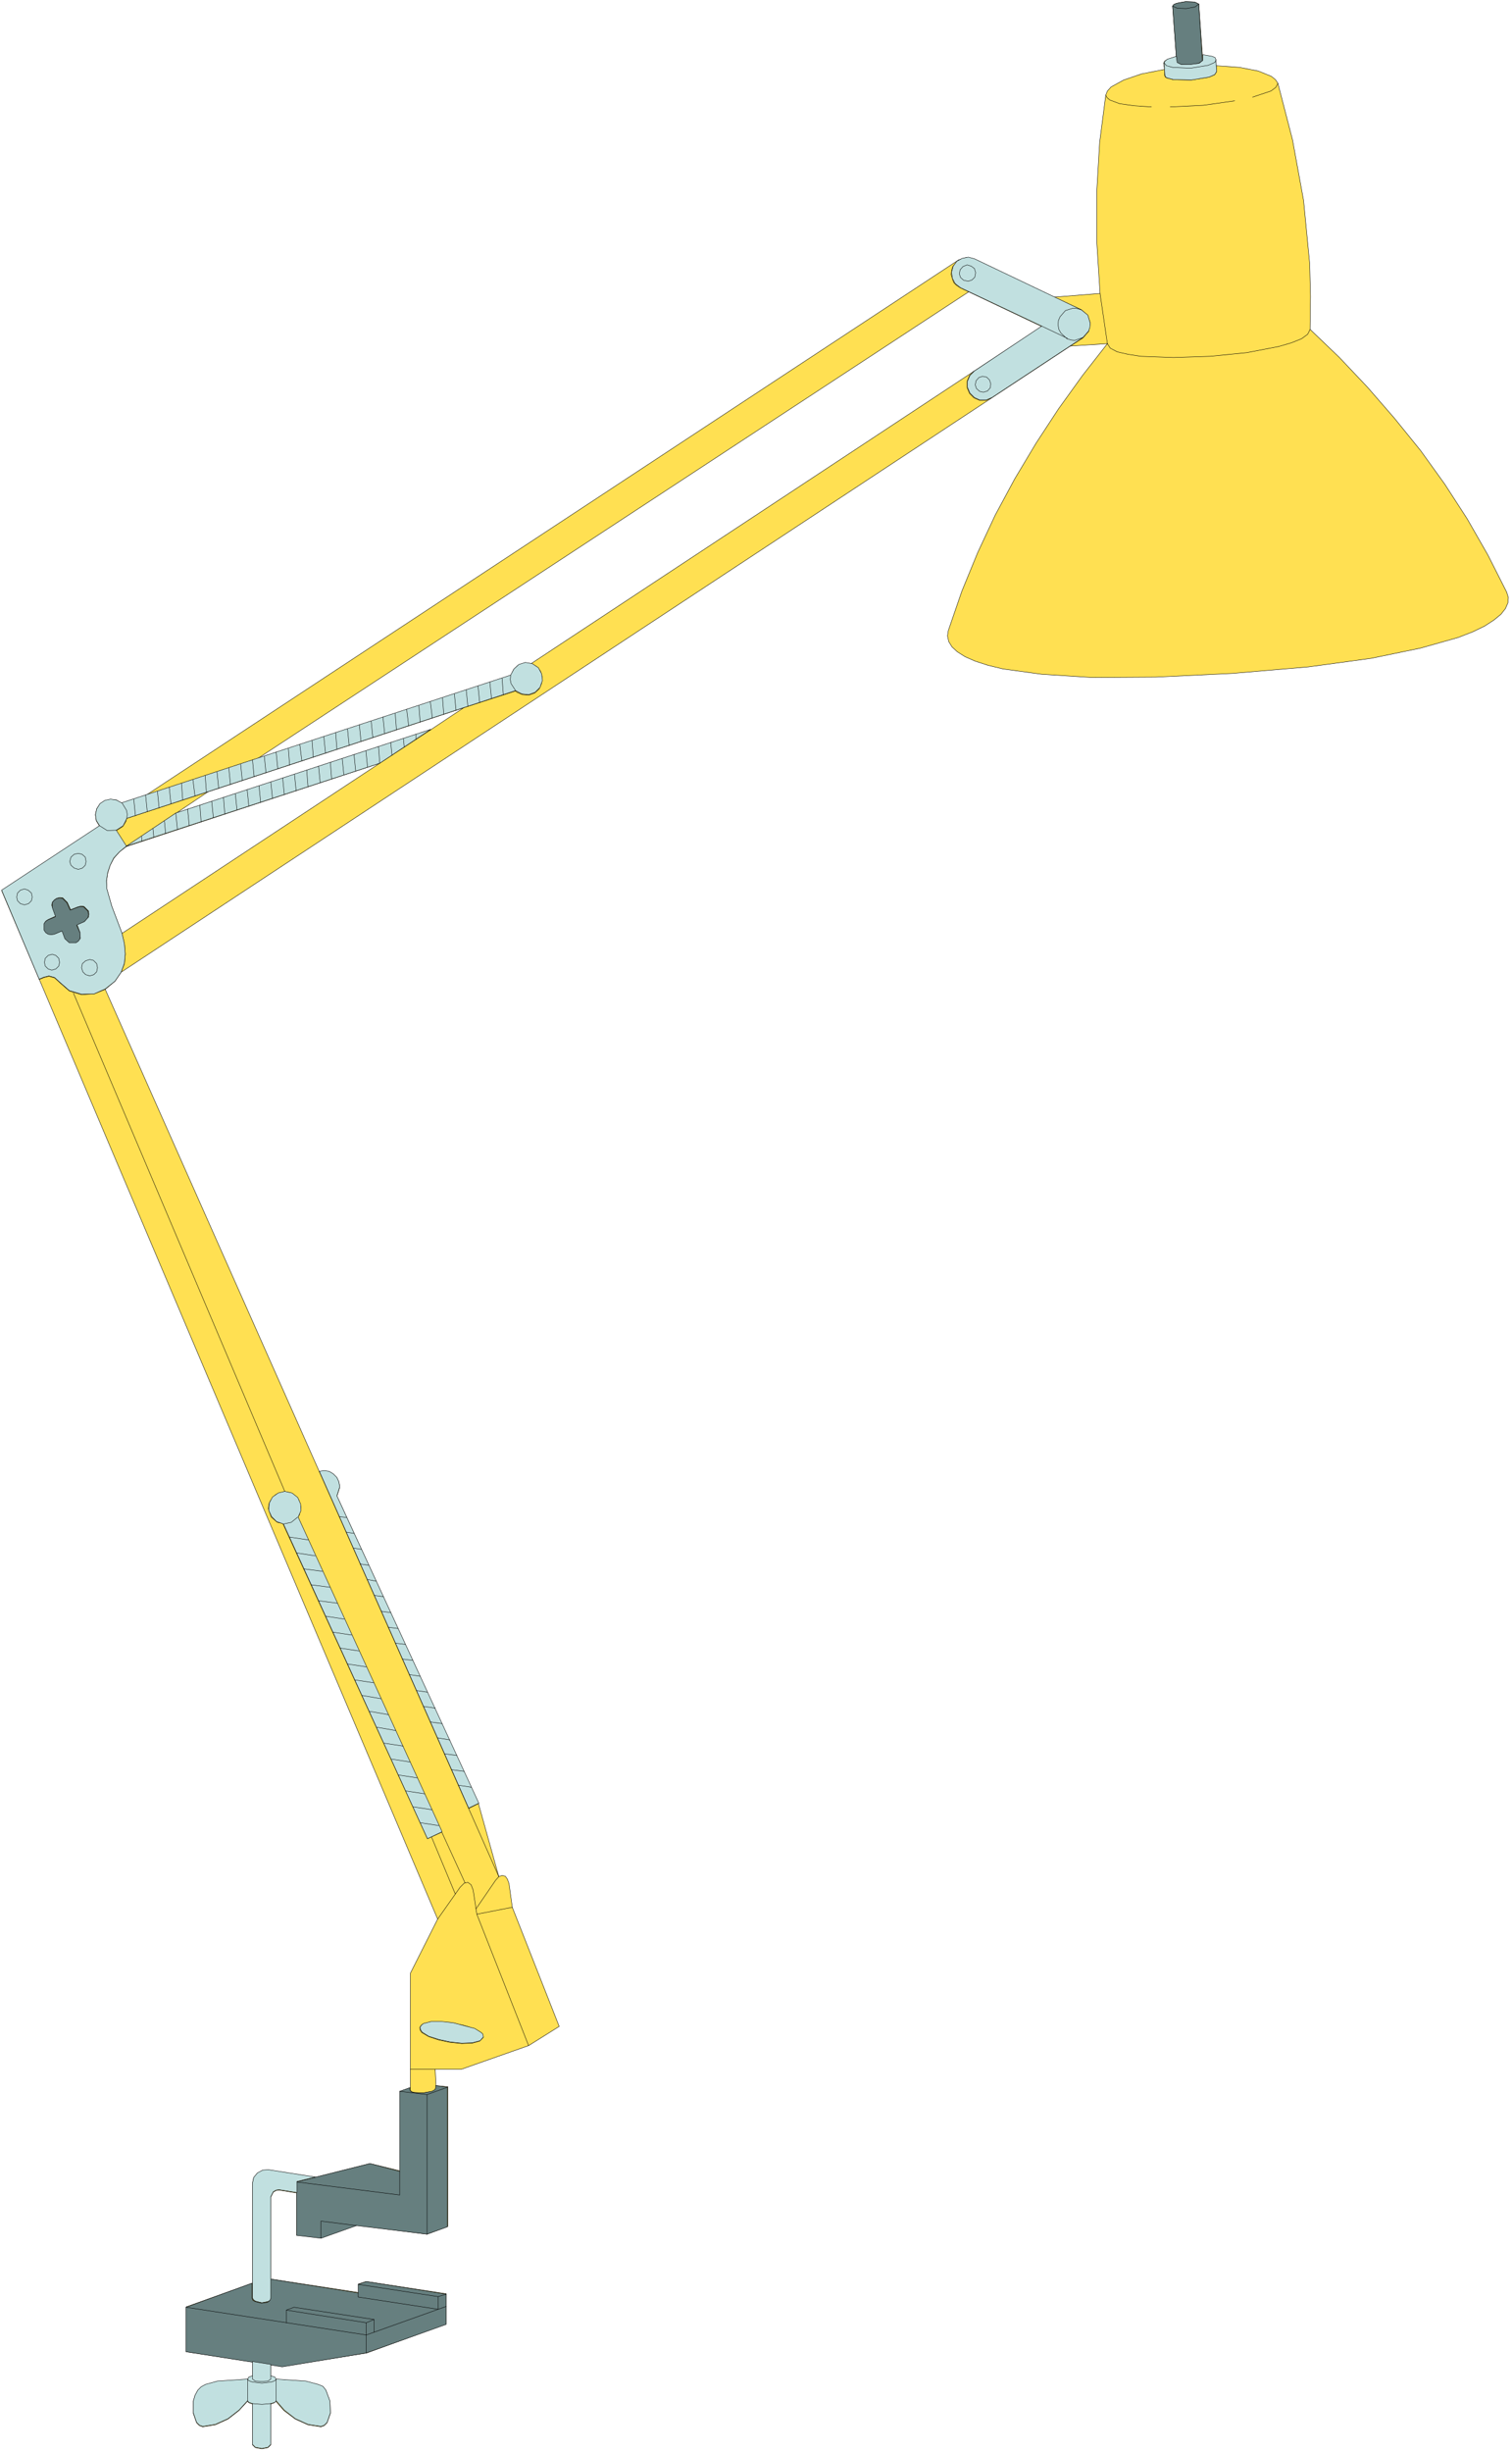 <svg xmlns="http://www.w3.org/2000/svg" width="247.067" height="400.4" fill-rule="evenodd" stroke-linecap="round" preserveAspectRatio="none" viewBox="0 0 3707 6007"><style>.pen0{stroke:#000;stroke-width:1;stroke-linejoin:round}.pen1{stroke:none}.brush2{fill:none}</style><path d="m4 2182 240-158-8-13-2-15 3-14 8-12 12-8 14-3 14 1 13 8 59-19L2350 637l19-6 20 4 195 93 113-9-8-127V469l7-120 15-116 4-10 9-10 31-17 44-15 56-11-2-15 2-5 7-4 22-7-9-124 3-4 7-3 22-4 22 1 10 5 9 125 23 4 7 3 2 5 2 14 57 4 46 9 32 13 10 8 6 9 36 139 27 148 15 155 2 80-1 81 72 69 69 73 66 76 64 79 59 82 55 85 51 89 46 91 4 13-1 13-6 14-11 14-17 14-23 15-29 14-36 14-92 26-121 25-154 21-187 16-188 9-155 1-124-8-95-13-37-9-31-10-25-11-19-12-13-12-8-13-3-14 2-13 33-96 39-95 43-92 48-89 52-87 55-84 59-82 61-78-91 6L297 2382l-15 22-24 20 525 1182 12-2 12 2 10 6 9 9 5 11 2 12-7 22 347 753 50 179 8-3 8 2 5 7 4 11 8 58 115 292-75 47-165 58h-64l2 40 29 3v342l-51 19-173-22-86 31-61-7v-103l-43-7-7 1-7 4-6 12v201l215 33v-21l19-6 196 30v74l-195 71-206 33-29-4v28l9 3 3 5 74 5 30 8 10 4 2 1 7 9 10 27 1 29-8 23-7 7-8 3-32-5-31-14-28-21-20-23-3 4-9 3v100l-7 7-15 3-16-3-7-7v-100l-9-3-3-4-21 23-27 21-31 14-31 5-8-3-7-7-8-23v-29l4-14 7-13 8-8 11-6 29-8 74-5 3-5 9-3v-35l-162-25v-110l162-58v-244l3-14 9-11 13-7 14-1 114 18 135-34 74 18v-195l25-9v-280l67-133L4 2182zm627-323L2375 715l179 85-1252 826-17-1-15 5-11 11-7 15-621 203zm-121 81 627-206-81 54-625 205 79-53zm-200 134 621-204-632 417-25-66-12-42-1-20 3-20 6-19 9-17 14-16 17-13z" class="pen1" style="fill:#ffe052"/><path d="m4 2182 240-158-8-13-2-15 3-14 8-12 12-8 14-3 14 1 13 8 59-19L2350 637l19-6 20 4 195 93 113-9-8-127V469l7-120 15-116 4-10 9-10 31-17 44-15 56-11-2-15 2-5 7-4 22-7-9-124 3-4 7-3 22-4 22 1 10 5 9 125 23 4 7 3 2 5 2 14 57 4 46 9 32 13 10 8 6 9 36 139 27 148 15 155 2 80-1 81 72 69 69 73 66 76 64 79 59 82 55 85 51 89 46 91 4 13-1 13-6 14-11 14-17 14-23 15-29 14-36 14-92 26-121 25-154 21-187 16-188 9-155 1-124-8-95-13-37-9-31-10-25-11-19-12-13-12-8-13-3-14 2-13 33-96 39-95 43-92 48-89 52-87 55-84 59-82 61-78-91 6L297 2382l-15 22-24 20 525 1182 12-2 12 2 10 6 9 9 5 11 2 12-7 22 347 753 50 179 8-3 8 2 5 7 4 11 8 58 115 292-75 47-165 58h-64l2 40 29 3v342l-51 19-173-22-86 31-61-7v-103l-43-7-7 1-7 4-6 12v201l215 33v-21l19-6 196 30v74l-195 71-206 33-29-4v28l9 3 3 5 74 5 30 8 10 4 2 1 7 9 10 27 1 29-8 23-7 7-8 3-32-5-31-14-28-21-20-23-3 4-9 3v100l-7 7-15 3-16-3-7-7v-100l-9-3-3-4-21 23-27 21-31 14-31 5-8-3-7-7-8-23v-29l4-14 7-13 8-8 11-6 29-8 74-5 3-5 9-3v-35l-162-25v-110l162-58v-244l3-14 9-11 13-7 14-1 114 18 135-34 74 18v-195l25-9v-280l67-133L4 2182z" class="pen0 brush2"/><path d="M631 1859 2375 715l179 85-1252 826-17-1-15 5-11 11-7 15-621 203zm-121 81 627-206-81 54-625 205 79-53zm-200 134 621-204-632 417-25-66-12-42-1-20 3-20 6-19 9-17 14-16 17-13zm-174 172-7-19-2-8 1-7 11-11h15l11 11 8 18 18-8h15l11 11 1 8-1 7-4 6-6 4-18 9 7 18 1 15-5 7-6 4h-16l-11-11-7-18-19 8-8 1-7-1-10-11-2-8 1-7 5-6 6-4 18-8zm-58-42 1-10-5-9-8-5H56l-9 5-6 8-1 10 5 9 9 5h10l9-4 5-9zm68 160v-10l-4-9-9-5h-10l-9 5-5 8-1 10 5 9 9 5h10l9-4 5-9zm85 24 7-8 1-10-3-9-7-7-11-2-9 3-6 8-2 10 3 9 7 7 10 2 10-3zm-21-271v-10l-4-9-9-5h-10l-9 5-5 8-1 10 5 9 9 5h10l9-4 5-9z" class="pen0 brush2"/><path fill="none" d="m96 2400 12-5 12-3 14 4 13 12 23 20 30 9 31-2 27-11m39-42 8-21 2-23-2-25-6-26m0-319 10 13 3 16-3 15-8 13-14 9-16 3-15-3-13-10m68-19 199-65m-200 134 121-81m-74-44 274-90m300 11 125-82m81-54 127-41m38-67 13 7 10 11 4 14-1 16-6 14-11 10-14 5-16-1-14-6-10-11-6-14 1-15m-22 6 4 41m-29 9-4-40m-29 10 4 40m-30 9-3-40m-29 10 4 40m-30 10-3-41m-30 10 4 40m-29 10-4-40m-29 9 4 40m-29 9-4-39m-29 9 4 40m-29 9-4-40m-29 10 3 40m-28 10-4-41m-29 10 3 40m-28 10-5-40m-28 9 3 40m-29 10-4-40m-29 9 4 41m-29 9-4-40m-29 10 4 40m-29 9-4-40m-29 10 4 40m-30 10-3-41m-30 10 5 40m-30 9-3-40m-30 10 4 40m-29 9-3-40m-30 10 4 40m-29 10-4-41m-29 10 4 40m-29 10-4-40m19 91 1 12m29-10-2-21m28-19 3 31m29-10-4-40m29-10 4 40m29-9-4-40m30-10 3 40m29-9-3-40m29-10 4 40m29-9-4-40m29-10 4 40m29-9-4-40m29-10 4 40m29-9-4-41m29-9 4 40m29-10-3-40m29-9 3 40m29-10-3-40m29-10 4 41m29-10-4-40m31-10 3 40m30-19-3-31m31-10 2 21m29-19-1-12M2350 637l-14 16-3 10-1 10 6 19 7 7 9 6 21 10" class="pen0"/><path fill="none" d="m2363 688 10 2 9-3 7-7 2-11-3-10-8-7-9-2-10 3-8 8-2 11 3 9 8 7m26 221-11 11-6 14v16l6 14 11 11 14 6h15l14-6" class="pen0"/><path d="m2421 958 7-8 1-9-3-9-7-7-11-2-9 3-6 8-2 10 3 9 7 7 10 2 10-4z" class="pen0 brush2"/><path fill="none" d="m2554 800 62 30m39-2 14-16 4-20-6-19-16-14-10-3-10-1-19 7-13 15-4 9-1 11 7 20 15 13 19 4 20-6-31 20m-40-120 67 31m46-40 18 123m160-827 11 5 22 1 22-4 9-7m9 125 1 13-9 7-22 4-22-1-11-5-1-14" class="pen0"/><path fill="none" d="m2853 155 6 7 15 4 44 1 43-7 14-6 4-2 1-5" class="pen0"/><path fill="none" d="m2982 161 1 14-5 8-14 6-44 7-44-1-15-4-4-2-2-5v-14m-144 63 3 6 7 6 24 9 35 5 43 3m46 0 81-4 77-11m44-9 45-15 12-9 5-10m79 603-6 12-15 11-25 10-31 9-78 15-90 9-90 3-80-3-32-5-26-6-17-9-7-11M180 2433l519 1223" class="pen0"/><path d="m720 3728 14-16 4-19-6-19-16-14-11-4h-10l-19 6-13 15-4 9-1 11 7 20 15 13 20 4 20-6z" class="pen0 brush2"/><path fill="none" d="m730 3718 410 895m-57-124-35 16-354-771m15 33 47 7m17 39-46-7m18 39 46 6m18 39-46-6m18 39 46 6m17 39-45-7m17 39 46 7m18 39-46-7m18 39 46 7m18 39-46-7m17 38 47 8m18 39-47-8m18 39 47 7m18 39-47-7m18 39 46 7m18 39-46-7m18 39 46 7m18 39-46-7m18 39 45 7m-18 27 58 139m107-42-440-992m49 110 18 3m-1 36 19 3m-2 36 20 3m-3 36 21 3m-3 35 21 4m-4 35 22 3m-5 36 23 3m-6 35 24 4m-6 35 24 4m-8 35 26 4m-8 35 25 4m-8 35 26 4m-9 35 29 4m-12 34 28 4m-10 35 30 5m-13 34 30 4m-13 34 31 5m-14 34 32 5m-7 51 24-12m-100 283 55-78 10-10 9-2 8 6 5 13 9 59 87-17" class="pen0"/><path fill="none" d="m1223 4598-8 9-48 70m2 13 127 322" class="pen0"/><path d="m1029 4968 1 6 4 6 17 10 24 8 28 6 29 3 26-1 18-5 9-9-5-11-17-10-24-8-28-6-29-3h-26l-19 5-5 4-3 5z" class="pen0 brush2"/><path fill="none" d="M1006 5070h61m31 43-51 18-66-7" class="pen0"/><path fill="none" d="M1006 5115v6l3 4 7 2 22 1 22-4 7-4 2-4v-6m-22 21v343m-66-155v58l-254-31" class="pen0"/><path fill="none" d="m772 5335-45 11v27m147 79-86-10v41m-169 111v37l2 4 5 4 16 4 15-3 5-3 2-6v-47m215 33v10l196 30v-30l19-7m-19 7-196-31m215 55-195 70m0 44v-75l-196-30v30" class="pen0"/><path fill="none" d="m703 5660 19-8 196 31v31m0-31-19 7m0 31-442-69m162 135 45 7m-45 28v8l7 5 16 1 15-1 7-5v-8m-57 8v53" class="pen0"/><path fill="none" d="m607 5830 3 4 8 3 24 3 23-3 8-3 3-4v53m-12 7-22 2-23-2" class="pen0"/><path d="M456 5762v-109l162-59v37l2 5 5 3 16 4 15-2 5-4 2-6v-47l215 34v-21l20-7 196 31v74l-196 70-206 34-236-37zm271-285v-131l180-45 73 19v-196l25-9v6l3 4 7 2 22 1 22-4 7-4 2-4v-6l29 4v342l-50 18-173-21-87 31-60-7zM151 2282l-18 8-8 1-8-1-6-4-4-6v-16l4-6 6-4 19-8-8-19v-15l4-6 6-4 8-2 7 1 11 11 8 18 18-7 8-2 7 1 11 11 1 8-1 7-10 11-18 8 8 18 1 8-1 7-4 7-7 4h-15l-12-11-7-18zM2885 153l-10-138 3-4 7-3 22-4 22 1 10 5 9 139-9 6-22 4-22-1-10-5z" class="pen1" style="fill:#667f7f"/><path d="M456 5762v-109l162-59v37l2 5 5 3 16 4 15-2 5-4 2-6v-47l215 34v-21l20-7 196 31v74l-196 70-206 34-236-37zm271-285v-131l180-45 73 19v-196l25-9v6l3 4 7 2 22 1 22-4 7-4 2-4v-6l29 4v342l-50 18-173-21-87 31-60-7zM151 2282l-18 8-8 1-8-1-6-4-4-6v-16l4-6 6-4 19-8-8-19v-15l4-6 6-4 8-2 7 1 11 11 8 18 18-7 8-2 7 1 11 11 1 8-1 7-10 11-18 8 8 18 1 8-1 7-4 7-7 4h-15l-12-11-7-18zM2885 153l-10-138 3-4 7-3 22-4 22 1 10 5 9 139-9 6-22 4-22-1-10-5z" class="pen0 brush2"/><path fill="none" d="m2875 15 11 5 22 1 22-4 9-7M1097 5114l-50 18-67-8m67 8v342m-67-154v58l-253-32m147 107-87-11v42m307 137-20 6v31l-196-30v-10m0-21 196 30" class="pen0"/><path fill="none" d="m1094 5651-196 70-442-68" class="pen0"/><path fill="none" d="M702 5691v-31l19-7 196 30v31" class="pen0"/><path fill="none" d="m917 5683-19 8-196-31m196 31v74" class="pen0"/><path d="M619 5989v-100l-9-3-3-4-21 23-27 21-31 14-31 5-8-3-7-7-8-23v-29l4-14 7-13 8-8 11-6 29-8 74-5 3-5 9-3v-35l45 7v28l10 3 3 5 73 5 30 8 10 4 2 1 7 9 10 27 1 29-8 23-7 7-8 3-32-5-31-14-27-21-20-23-3 4-10 3v100l-7 7-15 3-16-3-7-7zm45-359-2 6-5 3-15 3-16-4-5-4-2-4v-281l3-14 9-11 13-7 14-1 115 18-45 11v27l-44-7-7 1-7 4-6 12v248zm521-639-8 9-19 5-26 1-28-3-28-6-25-8-16-10-4-6-1-6 3-5 5-4 19-5h26l28 3 53 14 16 10 4 4 1 7zm-137-486-353-771-17-6-12-12-7-15 1-18 8-15 14-10 16-4 18 4 14 11 7 16 1 16-7 16 353 771-36 17zm101-75-366-825 12-2 12 2 10 6 9 9 5 11 2 12-7 22 348 753-25 12zM299 2286l6 26 2 25-2 23-8 22-15 22-24 19-27 12-31 1-30-9-23-20-13-12-14-4-12 3-12 5-92-218 240-158-8-13-2-14 3-14 8-13 12-8 14-3 14 2 13 7 954-313 8-15 12-11 16-5 17 3 15 10 8 15 2 16-6 17-12 12-16 6-17-2-15-8-953 313-9 18-17 11 25 39 121-81 625-205-125 83-621 203-17 14-14 15-9 18-6 18-3 20 1 20 12 42 25 66zm-110-20 7 18 1 15-5 7-6 4h-16l-11-10-7-19-19 8-8 1-7-1-6-4-4-6v-16l4-6 6-4 18-8-7-19-2-8 1-7 5-6 6-4 8-2 7 1 11 11 8 18 18-7 8-2 7 1 11 11 1 8-1 7-10 11-18 8zM2432 974l-14 6h-16l-13-6-11-11-6-14v-15l6-14 11-11 165-110-199-94-13-10-7-13-2-15 4-15 9-12 13-7 15-3 15 4 262 125 16 13 6 20-1 10-3 9-14 16-223 147zm424-790-2-30 2-4 6-5 22-7 2 15 10 5h22l22-3 9-7v-14l23 4 7 3 2 5 2 29-5 8-14 6-43 7-44-1-15-4-4-2-2-5z" class="pen1" style="fill:#c1e0e0"/><path d="M619 5989v-100l-9-3-3-4-21 23-27 21-31 14-31 5-8-3-7-7-8-23v-29l4-14 7-13 8-8 11-6 29-8 74-5 3-5 9-3v-35l45 7v28l10 3 3 5 73 5 30 8 10 4 2 1 7 9 10 27 1 29-8 23-7 7-8 3-32-5-31-14-27-21-20-23-3 4-10 3v100l-7 7-15 3-16-3-7-7zm45-359-2 6-5 3-15 3-16-4-5-4-2-4v-281l3-14 9-11 13-7 14-1 115 18-45 11v27l-44-7-7 1-7 4-6 12v248zm521-639-8 9-19 5-26 1-28-3-28-6-25-8-16-10-4-6-1-6 3-5 5-4 19-5h26l28 3 53 14 16 10 4 4 1 7zm-137-486-353-771-17-6-12-12-7-15 1-18 8-15 14-10 16-4 18 4 14 11 7 16 1 16-7 16 353 771-36 17zm101-75-366-825 12-2 12 2 10 6 9 9 5 11 2 12-7 22 348 753-25 12zM299 2286l6 26 2 25-2 23-8 22-15 22-24 19-27 12-31 1-30-9-23-20-13-12-14-4-12 3-12 5-92-218 240-158-8-13-2-14 3-14 8-13 12-8 14-3 14 2 13 7 954-313 8-15 12-11 16-5 17 3 15 10 8 15 2 16-6 17-12 12-16 6-17-2-15-8-953 313-9 18-17 11 25 39 121-81 625-205-125 83-621 203-17 14-14 15-9 18-6 18-3 20 1 20 12 42 25 66z" class="pen0 brush2"/><path d="m189 2266 7 18 1 15-5 7-6 4h-16l-11-10-7-19-19 8-8 1-7-1-6-4-4-6v-16l4-6 6-4 18-8-7-19-2-8 1-7 5-6 6-4 8-2 7 1 11 11 8 18 18-7 8-2 7 1 11 11 1 8-1 7-10 11-18 8zM2432 974l-14 6h-16l-13-6-11-11-6-14v-15l6-14 11-11 165-110-199-94-13-10-7-13-2-15 4-15 9-12 13-7 15-3 15 4 262 125 16 13 6 20-1 10-3 9-14 16-223 147zm424-790-2-30 2-4 6-5 22-7 2 15 10 5h22l22-3 9-7v-14l23 4 7 3 2 5 2 29-5 8-14 6-43 7-44-1-15-4-4-2-2-5z" class="pen0 brush2"/><path fill="none" d="m2854 154 6 7 15 4 44 2 43-7 14-6 4-3 1-5m-326 681-20 7-9-1-10-3-15-14-5-9-2-11 1-11 4-9 13-15 19-6 10 1 10 3m-34 70-63-30m-190-112 10 2 9-3 7-7 2-11-3-10-8-6-10-3-10 4-7 8-2 10 3 9 8 7" class="pen0"/><path d="m2421 958 7-8 1-10-3-9-7-7-10-2-9 3-7 8-2 10 3 9 8 7 9 2 10-3z" class="pen0 brush2"/><path fill="none" d="m299 1967 11 18 2 10-1 10m-26 29-22 1-19-12m88-25-4-40m29-10 4 40m29-9-4-40m29-10 4 40m29-9-3-41m28-9 5 40m28-10-3-40m29-9 4 40m29-9-4-40m29-10 4 40m29-9-4-41m29-9 4 40m29-10-4-40m30-9 3 40m30-10-5-40m30-10 3 41m30-10-4-40m29-10 3 40m30-9-4-40m29-10 4 40m29-9-4-40m29-10 4 40m29-9-3-40m28-10 5 41m28-10-3-40m28-10 5 40m28-9-3-40m29-10 4 40m29-9-4-41m29-9 4 40m29-10-4-40m30-9 3 40m30-10-11-17-2-10 1-10m-232 144v12m-29 19-2-21m-31 10 3 31m-30 20-3-41m-31 10 4 40m-29 10-4-40m-29 9 4 40m-30 10-3-40m-29 9 4 41m-30 9-3-40m-30 10 4 40m-29 9-4-40m-29 10 4 40m-29 10-4-41m-29 10 4 40m-29 9-4-39m-29 9 3 40m-28 9-4-40m-29 10 3 40m-29 10-4-41m-29 10 4 40m-29 10-3-31m-26 40-2-21m-28 19 1 12" class="pen0"/><path d="m192 2130 10-3 7-7 2-9-2-11-8-7-9-2-10 2-8 7-3 11 3 9 8 7 10 3zm-132 87 10-3 7-7 2-9-2-10-8-7-9-3-10 3-7 7-2 10 2 9 7 7 10 3zm67 160 10-3 7-7 2-9-2-10-7-7-9-3-10 3-7 7-2 10 2 9 7 7 9 3zm93 14 10-3 7-7 2-10-2-10-8-8-9-2-10 3-8 7-2 10 3 10 7 7 10 3z" class="pen0 brush2"/><path fill="none" d="m730 3717-16 13-19 4m15 32 46 7m-28 32 45 7m-28 32 46 6m-28 33 46 6m-28 33 46 6m-28 32 45 7m-28 32 46 7m-28 32 46 7m-28 32 46 7m-28 32 46 7m-28 31 46 8m-28 31 46 8m-28 31 46 8m-28 31 46 7m-28 32 45 7m-28 32 46 7m-28 32 46 7m-28 32 46 7m-28 32 45 7m-244-757 18 2m-1 36 19 3m-1 36 19 3m-3 36 21 3m-3 35 21 4m-4 35 22 3m-5 36 23 3m-6 36 24 3m-6 36 24 3m-7 36 25 3m-8 35 26 4m-9 35 27 4m-9 35 28 4m-12 34 29 4m-11 35 30 5m-13 34 30 4m-13 35 31 4m-14 34 32 5M664 5821v8l-7 5-15 1-16-1-7-5v-8" class="pen0"/><path fill="none" d="M607 5882v-53l3 4 8 3 24 3 24-3 8-3 3-4v53m-13 7-22 2-23-2" class="pen0"/></svg>
